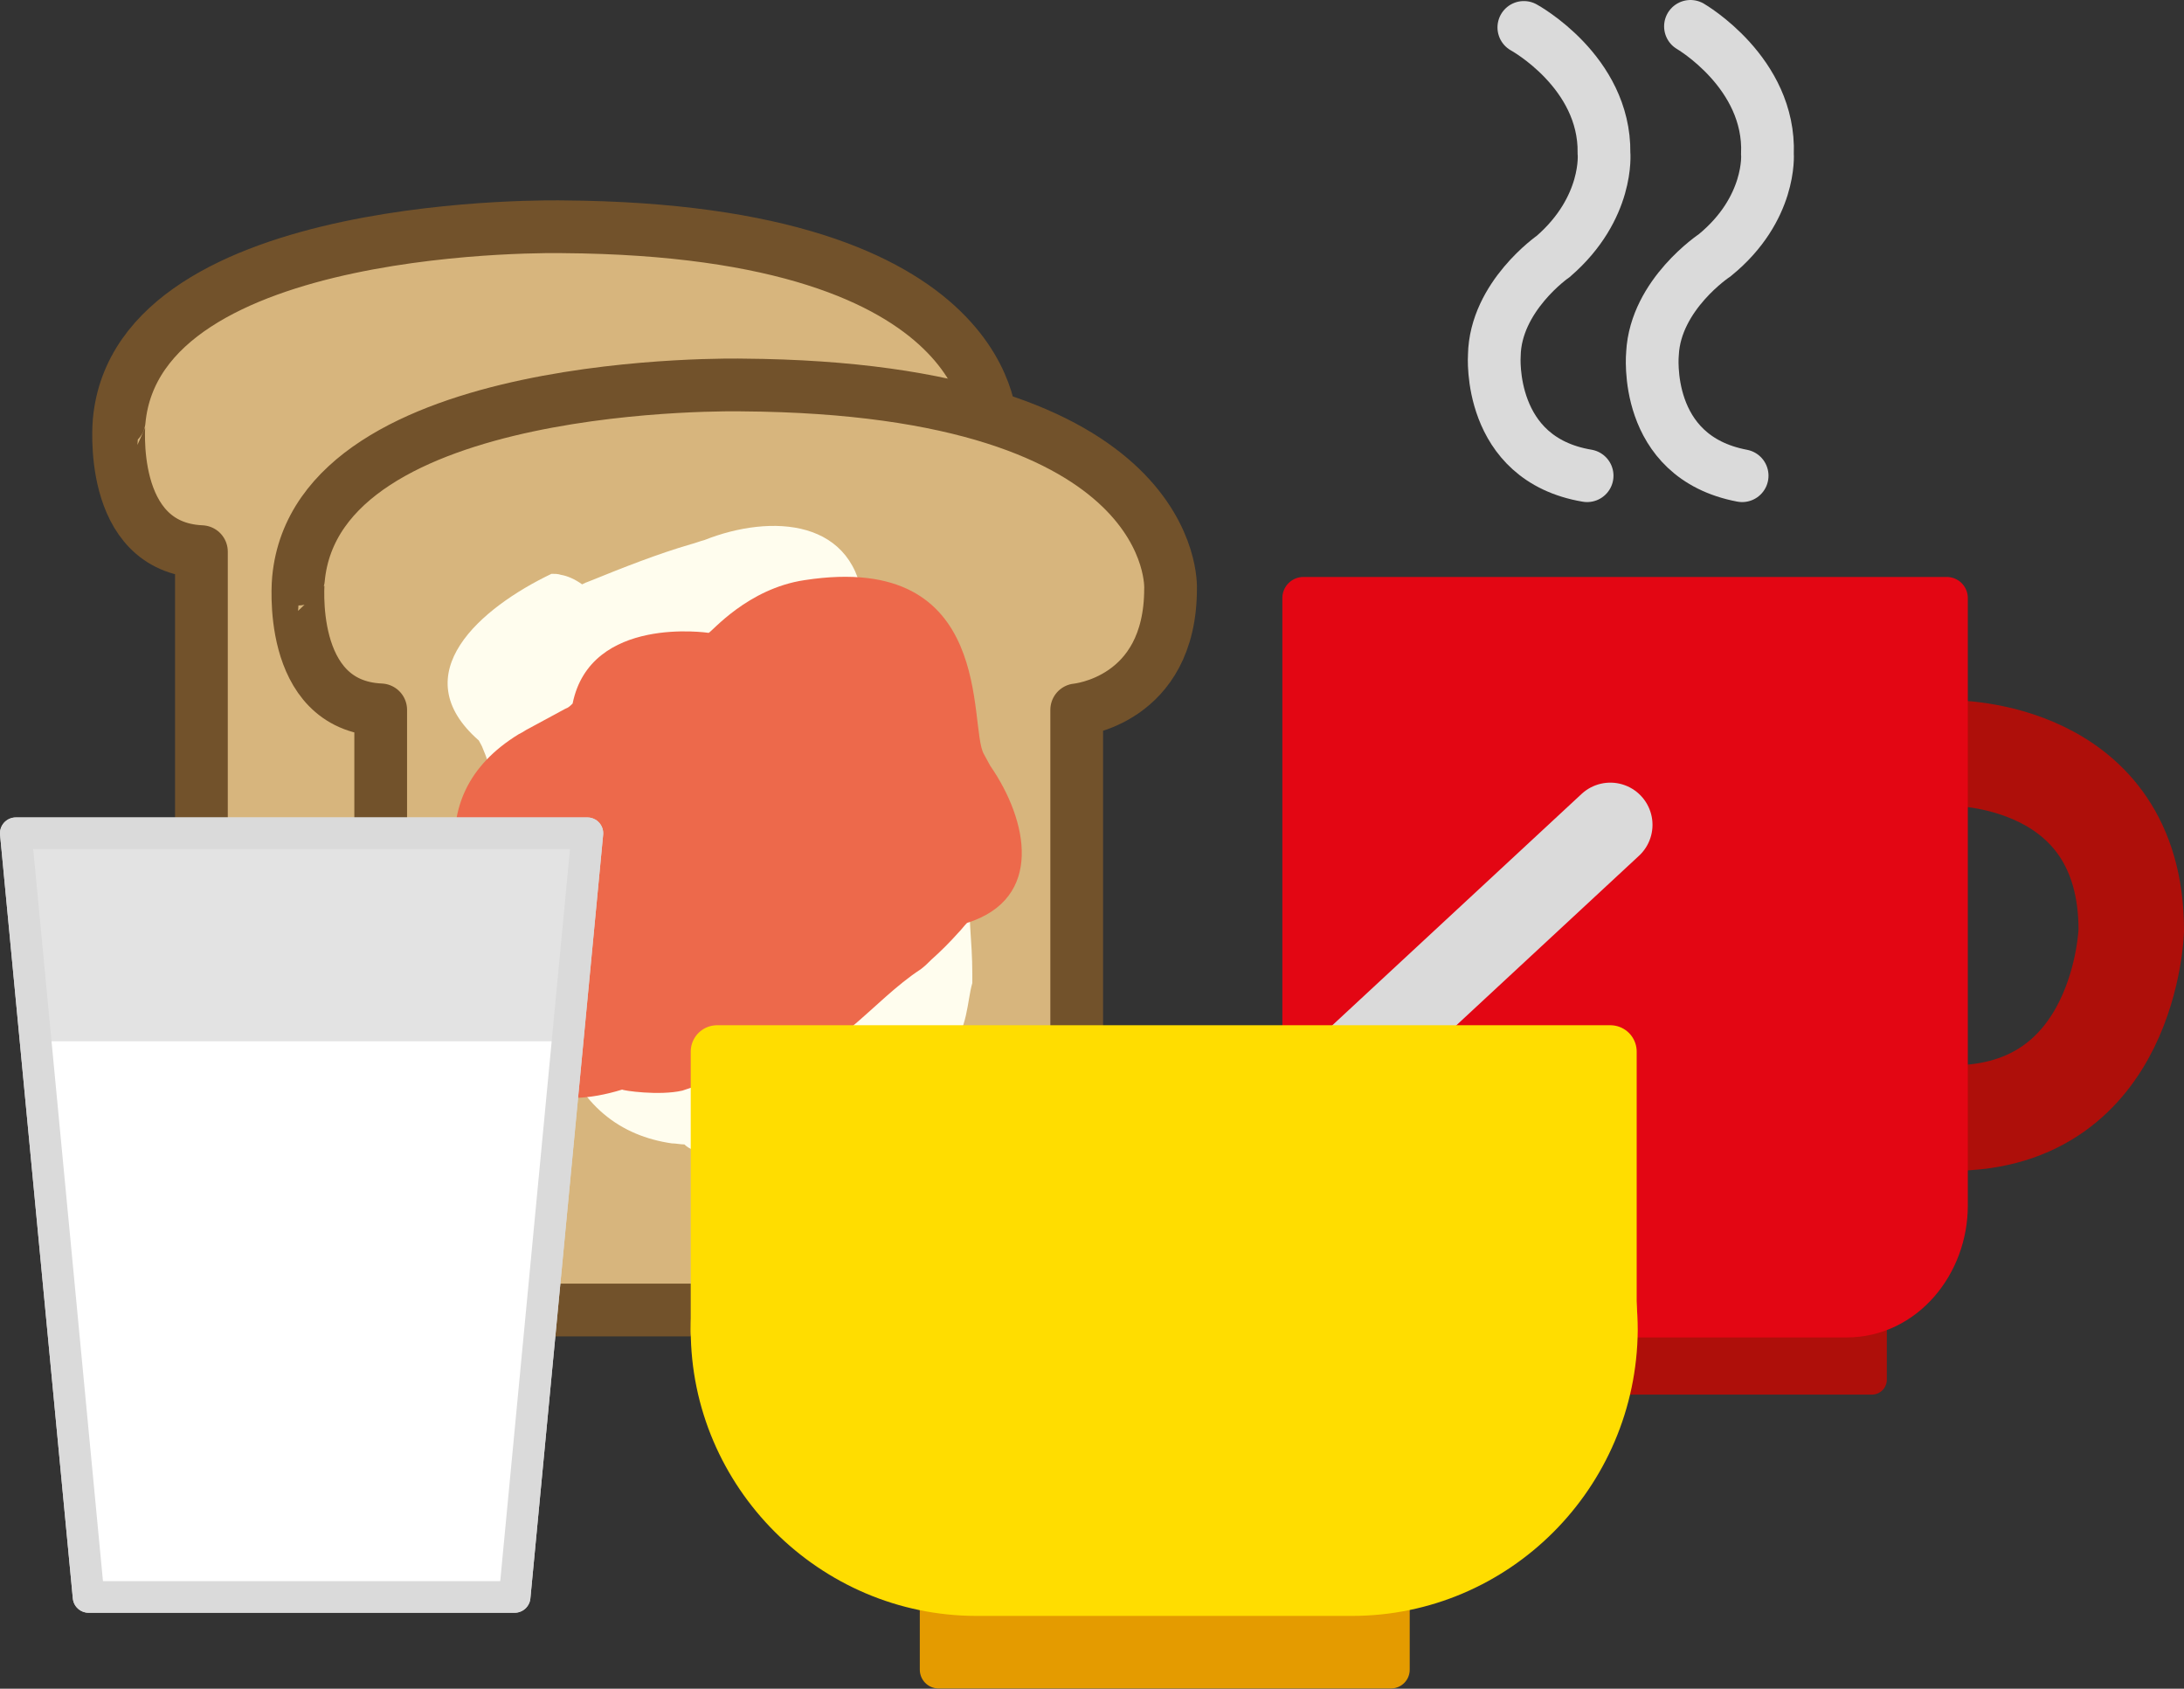 <?xml version="1.0" encoding="utf-8"?>
<!-- Generator: Adobe Illustrator 18.0.0, SVG Export Plug-In . SVG Version: 6.00 Build 0)  -->
<!DOCTYPE svg PUBLIC "-//W3C//DTD SVG 1.1//EN" "http://www.w3.org/Graphics/SVG/1.1/DTD/svg11.dtd">
<svg version="1.1" id="Layer_1" xmlns="http://www.w3.org/2000/svg" xmlns:xlink="http://www.w3.org/1999/xlink" x="0px" y="0px"
	 viewBox="0 0 207.1 160.1" enable-background="new 0 0 207.1 160.1" xml:space="preserve">
<rect x="0" y="0" width="207.1" height="160.1" fill="#333333" stroke="none"/>
<rect x="89" y="127.8" fill="#E49B00" stroke="#E49B00" stroke-width="3.556" stroke-linejoin="round" stroke-miterlimit="10" width="42.9" height="30.5"/>
<rect x="131.3" y="108.5" fill="#AE0F0A" stroke="#AE0F0A" stroke-width="2.839" stroke-linejoin="round" stroke-miterlimit="10" width="46.2" height="22.3"/>
<path fill="#D7B57D" stroke="#72522B" stroke-width="5" stroke-linejoin="round" stroke-miterlimit="10" d="M19.1,52.3v56.9h66V52.3
	c0,0,8.9-0.8,8.9-11.5c0,0,1-19-40.6-19.3c0,0-40.3-0.9-42.1,18.4C11.3,39.9,10.1,51.9,19.1,52.3z"/>
<path fill="#D7B57D" stroke="#72522B" stroke-width="5" stroke-linejoin="round" stroke-miterlimit="10" d="M36.1,67.3v56.9h66V67.3
	c0,0,8.9-0.8,8.9-11.5c0,0,1-19-40.6-19.3c0,0-40.3-0.9-42.1,18.4C28.3,54.9,27.1,66.9,36.1,67.3z"/>
<path fill="#FFFDEE" d="M89.3,99.8c-0.2,0.2-0.5,0.4-0.7,0.6c-0.2,0.2-0.5,0.3-0.8,0.5c-0.8,0.5-1.5,1.1-2.2,1.7
	c-0.2,0.2-0.4,0.4-0.7,0.6c-5.3,5-11.9,9.5-19.2,5.8c-0.3-0.1-0.6-0.3-0.8-0.5c-0.4,0-0.8-0.1-1.2-0.1c-4.8-0.7-8.8-3.5-10.8-9.7
	c-0.1-0.3-0.1-0.5-0.2-0.8c-0.4-1.4-0.8-2.9-1.2-4.6c-0.1-0.3-0.2-0.6-0.3-0.9c-7-0.6-0.2-10-4-15.7c-0.1-0.3-0.2-0.6-0.3-1
	c-0.1-1.8-0.5-3.3-1.1-4.7c-0.1-0.3-0.3-0.6-0.4-0.8c-7.2-6.3,0.2-12.6,6.9-15.8c0.3,0,0.6,0,0.9,0.1c0.6,0.1,1.3,0.4,2,0.9
	c0.2-0.1,0.4-0.2,0.7-0.3c3.2-1.3,6.5-2.6,9.6-3.5c0.4-0.1,0.9-0.3,1.3-0.4c6.3-2.5,14.5-2.1,15.1,6.4c0.3,0.4,0.5,0.7,0.8,1.1
	c0.8,1.1,1.5,2.3,2.1,3.6c0.2,0.4,0.4,0.8,0.7,1.3c2.4,6.8,8.6,12.9,6.4,22.8c0,0.5,0.1,1,0.1,1.5c0.1,1.5,0.2,2.9,0.2,4.4
	c0,0.3,0,0.6,0,0.9c-0.5,1.7-0.4,4.4-2.2,6.4C89.9,99.4,89.6,99.6,89.3,99.8z"/>
<path fill="#ED694B" d="M59,103.3c-13,4-13.5-8.5-13.5-8.5c-3.4-3.4-3.6-8.1-2.1-12.5c-0.1-0.4-0.1-0.7-0.2-1.1
	c-0.5-4.5,1.1-8.6,6-11.6c0.2-0.1,0.4-0.2,0.7-0.4c1.1-0.6,2.4-1.3,3.7-2c0.3-0.1,0.5-0.3,0.7-0.5c1.7-8.4,12.9-6.7,12.9-6.7
	c0.3-0.1,3.7-4.2,9.1-5c18.2-2.8,15.5,13.9,17,16.5c0.2,0.4,0.4,0.7,0.6,1.1c3.6,5.2,5.1,12.6-2.2,14.9c-0.3,0.3-0.5,0.6-0.8,0.9
	c-0.8,0.9-1.7,1.8-2.6,2.6c-0.3,0.3-0.6,0.6-1,0.9c-4.6,3-8.1,8.4-14.7,9.9c-0.2,0-0.4,0.1-0.6,0.1c-2.2-0.3-4.3,0.5-6.4,1.2
	c-0.3,0.1-0.6,0.2-0.9,0.3C62.5,103.9,59.1,103.4,59,103.3z"/>
<path fill="none" stroke="#AE0F0A" stroke-width="10" stroke-linejoin="round" stroke-miterlimit="10" d="M185.1,71.4
	c0,0,17-0.2,17,16.8c0,0-0.5,17.8-17,17.8"/>
<path fill="#E30613" stroke="#E30613" stroke-width="4" stroke-linejoin="round" stroke-miterlimit="10" d="M123.6,56.7v14.7v8v34.9
	c0,5.5,4.5,10.5,10,10.5h41.5c5.5,0,9.5-5,9.5-10.5V79.4v-8V56.7H123.6z"/>
<path fill="#FFDD00" stroke="#FFDD00" stroke-width="5" stroke-linejoin="round" stroke-miterlimit="10" d="M128.2,150.7H92.6
	c-13.5,0-24.6-11.1-24.6-24.6v0c0-13.5,11.1-24.6,24.6-24.6h35.6c13.5,0,24.6,11.1,24.6,24.6v0C152.7,139.7,141.7,150.7,128.2,150.7
	z"/>
<line fill="#F7A600" stroke="#DADADA" stroke-width="8" stroke-linecap="round" stroke-linejoin="round" stroke-miterlimit="10" x1="106.9" y1="120.7" x2="152.7" y2="78.2"/>
<rect x="68" y="99.7" fill="#FFDD00" stroke="#FFDD00" stroke-width="5" stroke-linejoin="round" stroke-miterlimit="10" width="84.7" height="26.6"/>
<polygon fill="#E3E3E3" stroke="#DADADA" stroke-width="3" stroke-linejoin="round" stroke-miterlimit="10" points="48.8,151.4 
	8.4,151.4 1.5,79 55.7,79 "/>
<polygon fill="#FFFFFF" points="3.2,98.7 8.4,151.7 48.6,151.7 53.8,98.7 "/>
<polygon fill="#E3E3E3" points="1.4,78.7 3.2,98.7 53.6,98.7 55.7,78.7 "/>
<polygon fill="none" stroke="#DADADA" stroke-width="3" stroke-linejoin="round" stroke-miterlimit="10" points="48.8,151.4 
	8.4,151.4 1.5,79 55.7,79 "/>
<path fill="none" stroke="#DADADA" stroke-width="5" stroke-linecap="round" stroke-miterlimit="10" d="M160.3,2.5
	c0,0,7.6,4.4,7.3,12.1c0,0,0.4,5.2-5,9.6c0,0-5.6,3.7-5.9,9.3c0,0-1,9.8,8.5,11.6"/>
<path fill="none" stroke="#DADADA" stroke-width="5" stroke-linecap="round" stroke-miterlimit="10" d="M144.5,2.6
	c0,0,7.7,4.2,7.6,11.9c0,0,0.5,5.2-4.8,9.8c0,0-5.5,3.8-5.6,9.4c0,0-0.7,9.8,8.8,11.4"/>
</svg>
